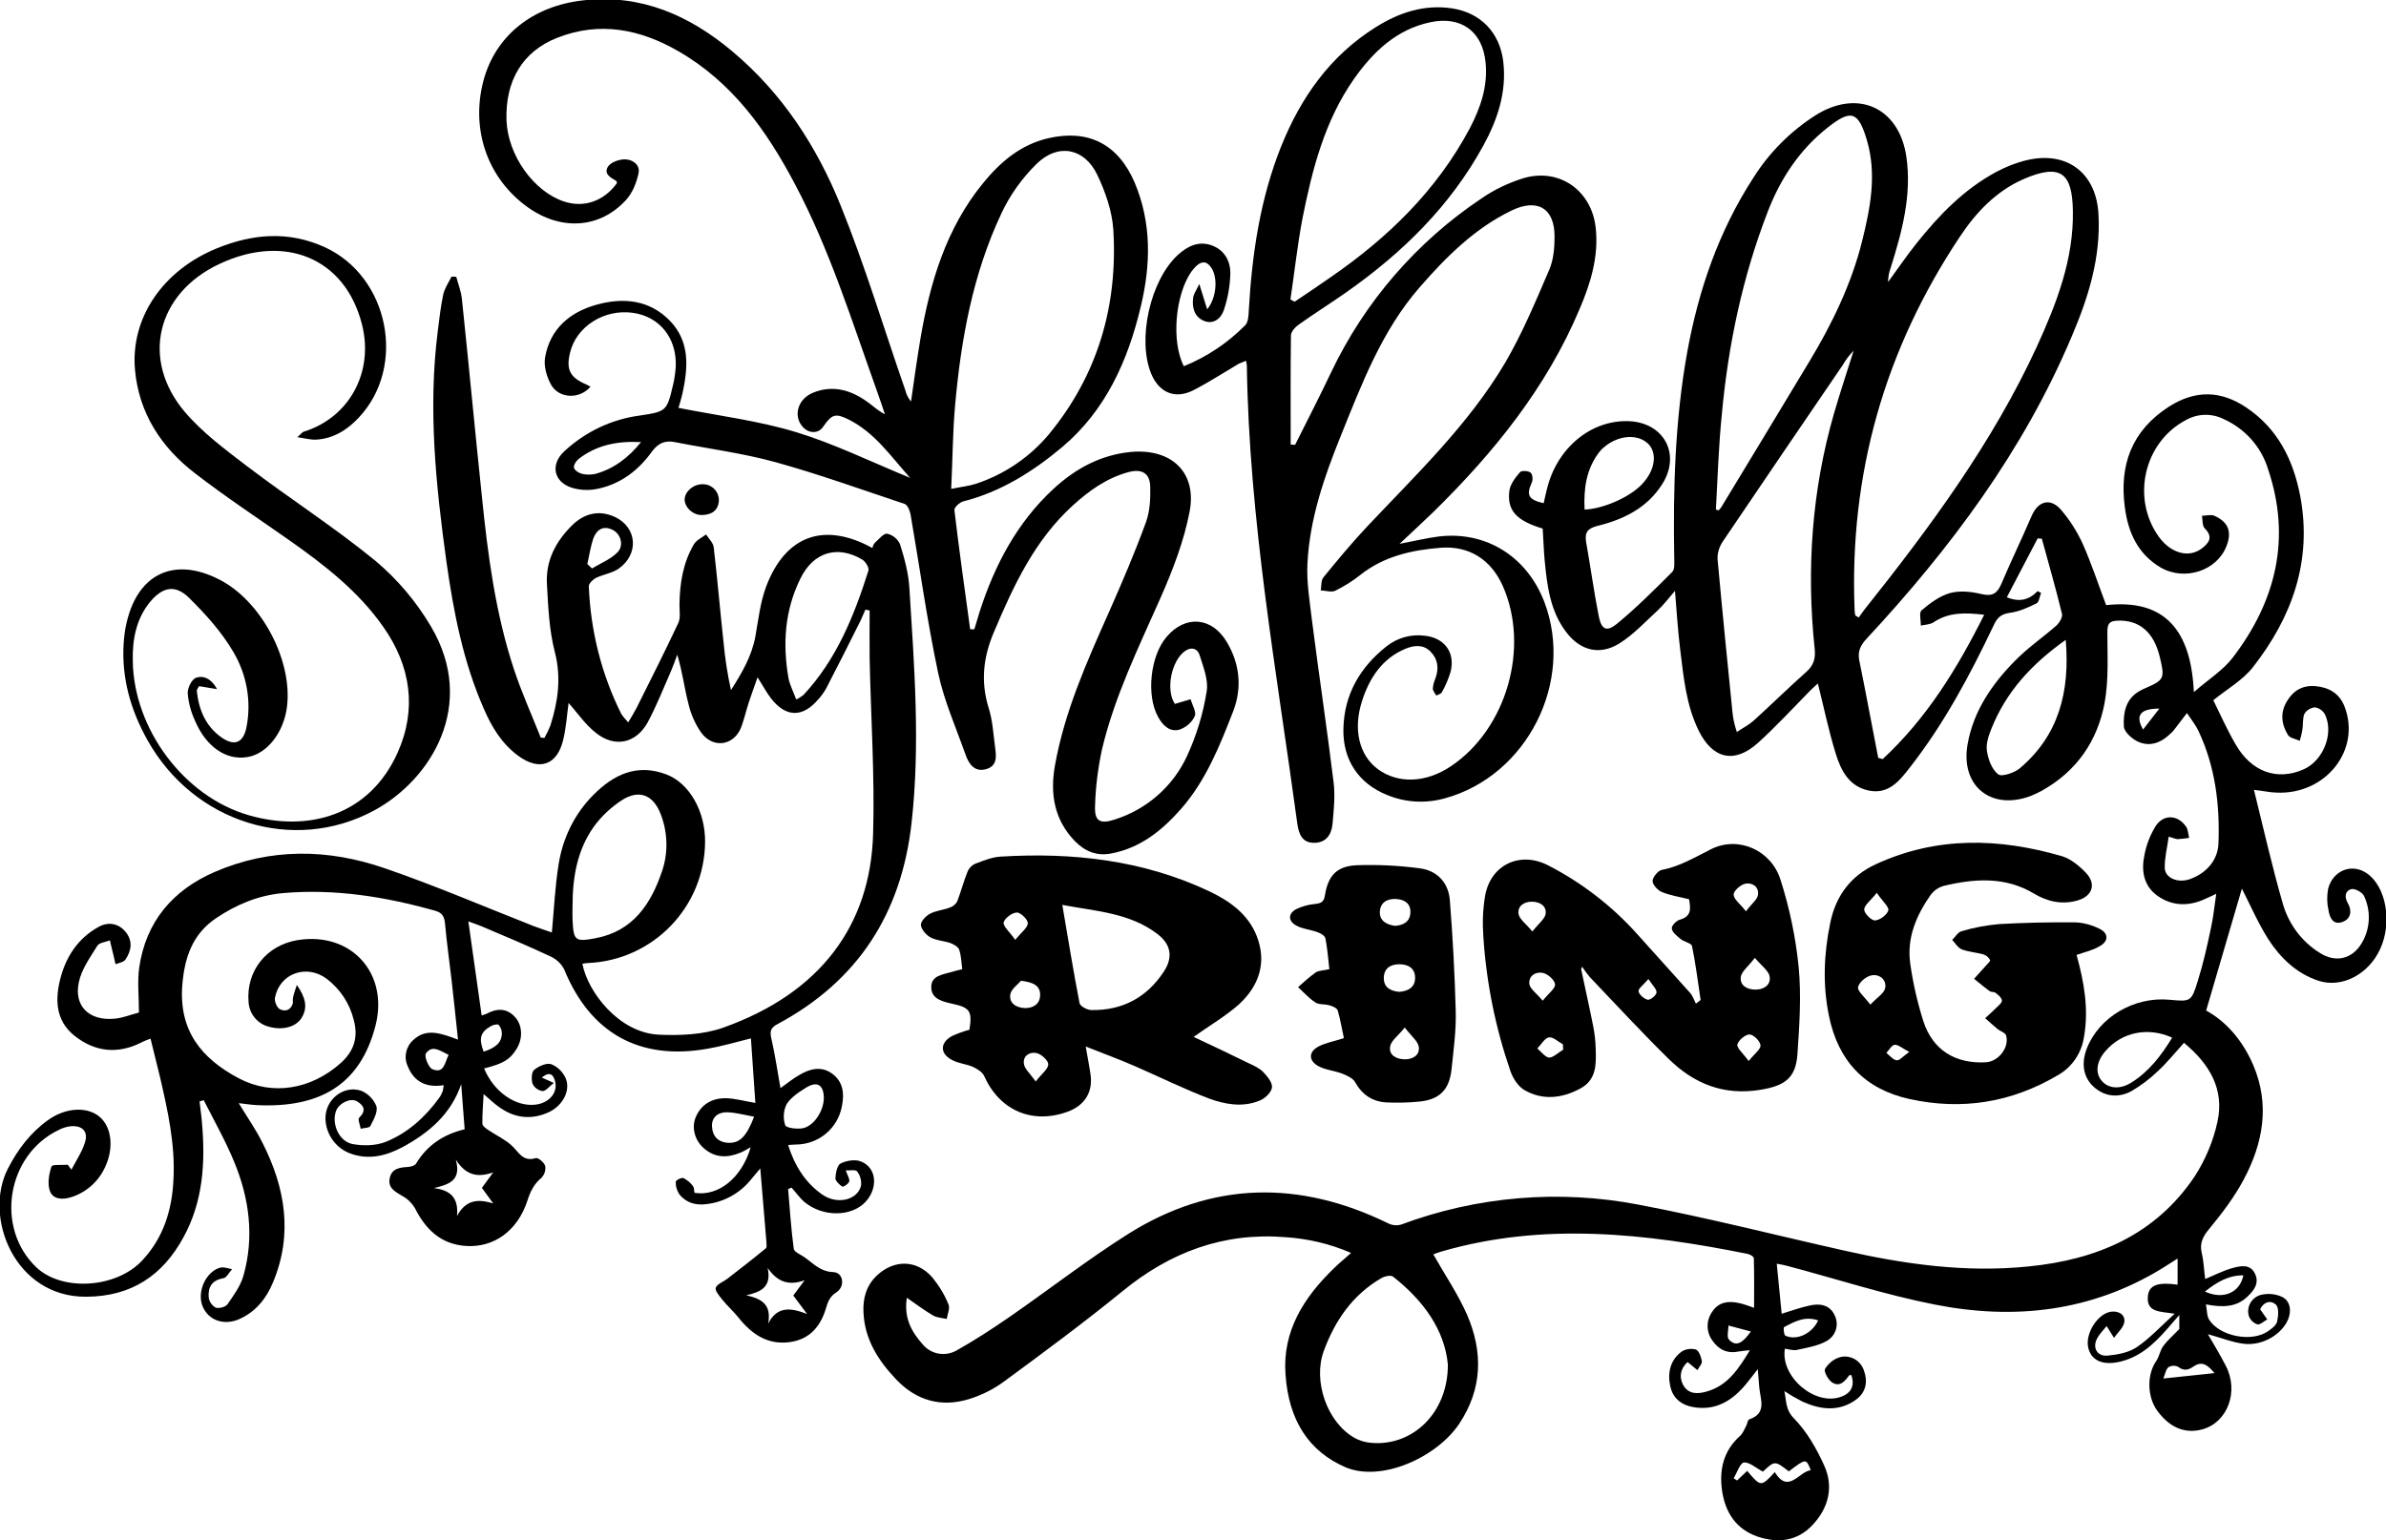 <svg xml:space="preserve" style="enable-background:new 0 0 968.5 625.4;" viewBox="0 0 968.5 625.4" y="0px" x="0px" xmlns:xlink="http://www.w3.org/1999/xlink" xmlns="http://www.w3.org/2000/svg" id="Layer_1" version="1.1">
<title>SleighBellsRing</title>
<path d="M764.2,308.2c17.7-16.4,30.1-36.4,41.2-58.6c-7.7-0.9-14.4-1.1-20.6,3.1c-1.4,0.9-3.4,0.9-5.1,1.3c0-2.1-0.8-5.4,0.3-6.2
	c3.4-2.9,7.3-5.8,11.5-7c4-1.1,8.7-0.6,12.8,0.4c4.3,1,6.3-0.1,8-4c4-9.4,8.4-18.5,12.4-27.8c2.6-6,7.6-7.4,11.9-2.4
	c3.6,4.2,6.5,8.8,8.8,13.8c3.5,7.9,6.2,16.1,9.5,24.9c24.1-2.7,34.5,10.6,35.6,35.3c6-5.2,11.9-8.9,15.8-14
	c17.6-23,23.8-48.5,14.3-76.6c-2.8-9.1-9.4-16.4-18.1-20.3c-4.9-2.4-10.6-2.2-15.3,0.5c-17,9-22.2,31.8-10.8,47.5
	c4.8,6.5,12,8.6,17.3,4.6c2.9-2.2,4.8-4.6,1.2-8.2c-1-1-0.8-3.4-1.1-5.1c1.7,0,3.6-0.6,5,0c5.7,2.5,7.2,6.5,5,12.2
	c-3.8,10.1-17,14.5-26.8,8.8c-9.3-5.5-13.2-14.3-14.5-24.4c-2.3-17.1,2.7-31.1,17.9-40.9c10.7-6.8,21-6.6,31.3,0.3
	c12.9,8.6,19.2,21.4,22,36.1c4.9,26.2-3.3,49.1-19.3,69.5c-4.2,5.3-10.6,8.9-16,13.3c2.8,5.7,5.6,12,9.1,18
	c6.4,11.1,16.8,14.8,27.5,10.1c8-3.5,12.5-14.6,8.7-22.4c-0.9-1.5-2.4-2.6-4.1-2.8c-1.7,0.2-3.3,1.1-4.2,2.6
	c-0.8,1.8-0.5,4.1-0.8,6.2c-0.2,1.6-0.7,3.2-1.1,4.8c-1.6-0.8-4-1.1-4.8-2.4c-2.7-4.4-3.2-9.1-0.4-13.7c2.6-4.4,6.5-6.6,11.7-6.1
	s9.5,2.8,11.6,8.1c7,17.7-7.6,36.2-27.8,35.1c-2.6-0.1-5.2-0.7-8.9-1.1c3.9,15.8,7.4,31.3,11.8,46.5c2.4,8.1,7.6,15.1,14.8,19.6
	c6.4,4.2,13.2,2.7,17.1-3.8c3.5-5.8,3.9-13,1-19.2c-0.7-1.5-3.8-3.2-5.2-2.8c-2.3,0.6-3,2.9-1.4,5.7c1.7,2.9,1.4,6.3-2.1,7.6
	c-4,1.5-5.3-1.9-5.8-5c-0.6-2.7-0.6-5.6-0.1-8.4c1.9-7.5,9.6-10.5,15.6-6.4c8,5.3,10.6,20.2,5.4,31.1c-4.7,10-15.4,15.7-24.9,12.6
	c-8.9-2.9-15.5-9.3-20.4-16.9c-4.3-6.8-7.5-14.3-10.7-20.5l-14.5,49.5c8.4,4.6,14.9,12.4,19.1,22.1c6.9,16.2,4,31.8-3.9,46.6
	c-3.8,7.1-8.8,13.7-14,20c-2.6,3.1-3.9,5.8-3,9.7c0.8,3.3,0.9,6.8,1.4,10.6c3.9-1.6,7.3-3.4,10.9-4.4c3.3-0.9,7.3-1.9,9.3,2.2
	c1.9,3.8-0.4,6.9-3,9.3c-4.5,4.4-10.1,4.5-16.9,3.2c0.5,2.4,0.3,4.6,1.3,6.2c4.3,6.8,17.3,9.3,23.9,4.7c1.5-1,3.3-2.4,3.7-3.9
	c0.5-2.2,0.8-5.7-0.5-6.9c-2.5-2.2-5.2-0.7-6.4,1.9l2.9,4.1c-1.4,0.8-3,2.3-4.1,2c-1.6-0.6-2.9-1.9-3.4-3.5c-1-3.6,1.1-7.3,4.7-8.4
	c3-0.8,6.3-0.5,9.1,0.9c3,1.7,3.6,5.3,2.2,8.9c-2.5,6.1-10.3,10.9-18,10c-4.8-0.6-9.4-2.5-14.6-3.9c2.5,4.3,5,8.4,7.2,12.7
	c5.5,10.4,0.9,23-9.3,25.9c-7.1,2-13.4-0.6-18.5-7.6c-4.1-5.7-4.2-14.7-0.3-20.2c1.2-1.8,1.5-4.3,2.8-6c1.6-2.2,3.8-4.1,6.5-6.9
	v-5.7c-2.3,2.6-3.7,4.3-5.2,6c-5.4,6.1-11.2,11.4-19.5,13.1c-6.7,1.4-11.2-0.8-12.3-6c-1.2-5.6,3.8-13.5,9.1-14.4
	c3.2-0.5,5.9,1.1,5.6,4c-0.2,2.3-2.7,4.4-4.2,6.6l-3-4.8c-1,1.3-2.9,3.1-4,5.3c-1.8,3.7,0.3,7.1,4.4,6.7s8.5-1.2,11.8-3.4
	c5.3-3.6,9.7-8.4,15.4-13.6c-5.8-1-11.8-0.3-10.8-7.6c0.6-4.1,4.3-5.3,12-4.2V511c-2.7,1.7-4.7,3-6.8,4.3
	c-28.6,17.3-59.6,20.7-91.6,14.4c-20.4-4-40.2-10.5-60.3-15.8c-1.1-0.3-2.2-0.5-4-0.8l2,20.3c3.9-1.2,7.5-2.5,11.2-3.3
	c4.2-1,8.3-0.4,10.3,3.9c1.9,3.8,0.5,8.4-3.3,10.5c-3.6,2-8,2.7-12.1,3.6c-1.5,0.3-3.2-0.3-4.8-0.5c-1.9,11.4,12.3,23.4,22.8,19.5
	c4.2-1.5,5.6-4.5,4.2-8.8c-0.3,0-0.8,0-0.9,0.1c-1.7,2.4-3.8,4.9-6.9,2.9c-1.6-1-3.5-4.5-2.9-5.5c1.4-2.3,3.6-4.1,6.2-4.8
	c4.1-1,8.3,1.4,9.6,5.5c1.6,4.3,0.9,8.7-3.1,11.7c-7,5.1-14.4,4.2-21.8,0.9c-2.5-1.3-5-2.7-7.4-4.3c0.9,4.3,0.4,7.5,3.9,11.1
	c5.2,5.3,9.2,12.3,12.3,19.2c3.9,8.7,1.7,17.2-4.8,24.1c-6.1,6.5-13.9,7.5-22.2,4.7c-8.8-3-13.2-9.8-14.5-18.7
	c-1.2-8.6,0.6-16.2,7.3-22.2c1.1-1,1.8-2.7,2.5-4.1c0.5-0.9,0.6-2.4,1.2-2.6c7.4-2.5,4.5-8.2,4.1-13.1c-0.2-2-0.3-3.9-0.6-7.3
	c-2.1,2.7-3.4,4.4-4.8,6.1c-5.4,6.5-11.9,10.7-20.8,9.4c-5-0.7-8.8-3.4-9.9-8.5c-1.2-5.4-0.1-10.5,4.4-14c1.7-1.2,3.9-1.5,5.9-1
	c1.3,0.4,2.2,3,2.5,4.7c0.2,1.1-1.2,2.5-1.8,3.7l-4-3.3c-2.8,2.6-3.6,5.9-1.8,9.3c2.2,4,6.2,3.7,9.8,2.6c8.3-2.4,12.7-9.1,17.3-16.7
	c-2,0.2-3.2,0.3-4.4,0.5c-4.6,1-8.2-0.6-10.8-4.4c-2.6-3.5-2.6-8.2-0.1-11.7c2.5-3.9,6.4-4.5,10.6-3.6c2.1,0.4,4.1,1.2,6.4,2
	c0-6.7,0.1-13.4-0.1-20.1c0-0.7-1.5-1.6-2.5-1.8c-41.3-8.3-82.7-13-124.2-1c-1.4,0.4-2.7,0.9-3.4,1.2c4.7,8.3,10,16.1,13.7,24.5
	c6.5,15.1,6.3,30-3.2,44.3c-9.2,13.7-31.7,23.8-46.2,17.6c-14.7-6.4-23-18.8-24.3-37.7c-1.3-17.6,7.5-31.3,19.7-43.1
	c2-2,4.2-3.7,6.9-6.2c-8.5-3.7-17.5-5.8-26.7-6.4c-25.1-2-46.7,6.1-66,21.9c-15.6,12.7-31.8,24.7-48,36.6c-4.3,3.2-9.1,5.6-14.2,7.2
	c-11.3,3.5-21.4,0.8-29.7-7.9c-7.3-7.7-12.8-16.2-13.3-27.2c-0.3-5.7,1.1-10.9,5.4-15c7-6.6,16.2-6.5,22.5,0.7c2.7,3.3,5,7,6.6,11
	c0.7,1.6-0.4,3.9-0.7,5.9c-1.8-0.4-3.8-0.5-5.4-1.3c-3.4-2-6.5-4.3-10.8-7.3c-1.3,8.5,2.1,14,6.5,19c3.4,4,9.1,5,13.7,2.4
	c7.5-4.2,14.8-9,21.9-13.9c16-11.1,31.4-23.1,47.9-33.5c34-21.3,69.3-21.8,105.2-4.3c1.7,0.9,3.6,1.1,5.4,0.6
	c30.8-11.5,64.2-14.3,96.4-8.1c28,5.3,55.6,12.4,83.3,18.6c24.7,5.6,49.5,9.1,74.9,6.5c27.6-2.7,51.5-12.7,67.5-36.5
	c4.4-6.8,7.6-14.4,9.3-22.3c2.9-13.2-3.3-23.5-13.6-32c-3.7,4.1-6.9,8.1-10.6,11.5c-3.2,3.1-6.8,5.8-10.7,8.1
	c-5.2,2.8-10.7,2.4-15.3-1.7c-4.3-3.9-5.2-9.6-2.8-15.7c5-12.7,19.2-21,33.4-19.7c8.7,0.8,9,0.9,11.6-7.6c2.2-7,3.8-14.1,5.3-21.3
	c1-4.3,1.4-8.8,2.2-14.1c-2.2,1-3.6,1.7-5,2.3c-6.6,2.9-13.2,2.6-19-1.6c-5.6-4.1-6.5-10.3-5.1-16.7c0.8-4.1,2.3-7.9,4.5-11.5
	c3.3-5,9.1-4.6,12.4,0.3c0.8,1.2,0.8,3,1.2,4.5c-1.5,0.2-3,0.4-4.6,0.5c-0.8,0-1.6-0.4-3.7-1c-0.6,4.5-1.7,8.6-1.6,12.7
	s5.4,6.3,10.3,4.5c6.7-2.4,11.3-7.8,11.5-14.5c0.6-15.7-1.3-31.3-8.2-45.8c-1.1-2.3-2.8-4.4-4.6-7.1c-2.1,2.7-3.6,4.8-5.2,6.8
	c-0.3,0.4-0.6,0.8-1,1.1c-3.8,3.9-8.4,6-13.5,3.8c-2.5-1.1-5.8-4-5.9-6.3c-0.3-5.4,0.7-11.1,6.3-14.3c0.7-0.4,1.5-0.8,2.2-1.1
	c7.9-3.4,8.2-4,6.1-12.7c-2.4-10.2-8.4-15.2-17.2-14.8c-3.2,0.1-4.1,1.2-4.1,4.5c0,9.6,0.6,19.4-1.1,28.8
	c-2.9,15.6-11.4,27.9-25.6,35.8c-1.5,0.8-3,1.5-4.5,2.1c-16.1,6-28.6-4.2-25.5-21.2c2.4-13.4,9.9-24.3,19.3-33.8
	c5.1-5.2,11.2-9.4,16.7-14.2c1.2-1.1,2.6-3.4,2.3-4.7c-2.5-10.3-5.4-20.4-8.2-30.6l-1.7-0.1l-12.5,23.9c5.1,2.1,9,1.1,12.5-2.5
	l1.4,0.7c-0.6,1.5-0.8,3.8-1.9,4.3c-3.4,1.7-7,3.3-10.7,3.8s-5.2,2-6.6,5c-9.6,20.2-20.1,39.9-33.9,57.6c-4.2,5.4-8.6,11.2-16.7,9.6
	s-11.5-8.2-13.6-15.2c-2.8-9-4.7-18.3-7.2-28.3c-1.4,1.3-2.7,2.4-3.8,3.6c-6.8,6.9-13.3,14-20.5,20.5c-9.5,8.6-18.4,6.6-24.1-5
	c-5.1-10.4-6.1-21.7-7.5-33c-0.9-7.4-1.4-14.9-2.1-23.7c-2.8,3.2-4.7,5.8-7.1,8c-5,4.6-9.7,9.7-15.4,13.3c-8,5-15.9,3-21.6-4.5
	c-6.6-8.6-7.8-18.9-8.8-29.2c-0.4-4.3-0.5-8.6-0.8-12.9c-10.7-3.2-14.6-7.4-13.5-15.5c0.4-2.6,2.4-5.2,4.3-7.4
	c0.6-0.7,3.4-0.6,4.3,0.2s1,3.1,0.4,4.2c-2.2,4.9-1.3,6.8,4.9,8.2c0.4-1.8,0.8-3.7,1.3-5.6c4-16.8,17.9-28.3,33.3-27.7
	c14.3,0.6,21.2,13.5,13.5,25.6c-6.1,9.6-15.6,14.3-26.2,16.9c-3.9,1-5.3,2.5-4.7,6.4c1.8,10.1,3.2,20.4,5.2,30.5
	c1.1,5.3,3.2,6.2,7.3,2.9c7.9-6.5,15.2-13.8,22.5-21.1c1.1-1.1,0.8-3.8,0.8-5.7c-0.5-28,0.3-56,5.3-83.7c4.6-25.2,12.8-49,26.8-70.6
	c6.4-10.2,15-18.8,25.1-25.3c17.1-10.9,34-3.4,37,16.6c2.3,15.6-1.7,30.4-6.3,45.1c-0.7,1.9-1.1,3.9-1.1,5.9
	c3.9-5.3,7.6-10.8,11.7-15.9c9.1-11.4,19.2-21.8,32.2-28.8c3.9-2.1,8.2-3.8,12.5-4.8c16.3-3.8,28.1,5.3,29,21.9
	c1,17.6-4.1,33.9-10.9,49.8c-19.6,46.4-49.2,86-83.2,122.6c-2.5,2.7-3.7,5.1-3,8.8c2.7,13.2,5.1,26.4,7.7,39.6L764.2,308.2z
	 M753.1,249.9l1.4,0.8c0.8-1.1,1.5-2.2,2.3-3.2c26.6-33.4,51.9-67.6,69.9-106.6c8.1-17.7,15.1-35.7,14.7-55.5
	c-0.3-14.6-4.5-19.5-20.2-12.6c-10.9,4.8-19.1,13.4-25.6,23.2c-30.6,45.9-45,96.5-42.8,151.6C752.8,248.4,752.9,249.1,753.1,249.9
	L753.1,249.9z M696.5,206.9l1.1,0.3c0.4-0.4,0.8-0.8,1.1-1.3c12-19.8,24-39.6,35.9-59.4c9.2-15.3,17-31.4,21.3-48.8
	c3.3-13.3,5.9-26.8,2-40.4c-3.6-12.4-6.6-13-16.3-5.3c-11.2,8.9-18.9,20.6-24,33.8c-10.3,26.6-16.1,54.2-18.7,82.5
	C697.6,181.1,697.2,194,696.5,206.9L696.5,206.9z M705,297.2c2.7-1.8,4.9-2.9,6.7-4.5c7.3-6.6,14.3-13.5,21.6-20
	c2.9-2.6,3.7-5.4,3.3-9.2c-3.4-32.3-1.2-64.2,7.8-95.5c2.5-8.6,5.3-17,8-25.6c-1.7,1.7-3.2,3.7-4.4,5.8
	c-16.3,23.9-32.6,47.8-48.8,71.8c-1.4,2.2-2.2,4.7-2,7.3c1.9,20.9,4,41.7,6.1,62.6C703.6,292.4,704.2,294.8,705,297.2L705,297.2z
	 M587.7,554c-1.3-14-9.9-26-22.3-35.7c-0.9-0.7-3.5-0.1-4.8,0.7c-11.6,6.8-18.7,17.1-23.3,29.6c-4.4,12.1,1.3,28.8,12.5,35.2
	c2,1.1,4.3,1.8,6.6,2C573.4,587.4,587.8,573.6,587.7,554z M838.5,259.8c-14,9.9-24.2,21.2-30.1,35.9c-1.2,2.9-2.3,6.2-1.9,9.1
	c0.5,3.5,2,7.6,4.6,9.6c1.4,1.1,6.5-0.6,8.7-2.4C835.5,298.7,840.3,281.2,838.5,259.8z M643.2,206.9c7.3-0.3,17.3-4.6,22.5-9.5
	c5.7-5.4,7.3-12.6,3.7-16.8c-4-4.5-12.1-4.2-18.1,0.8c-0.8,0.6-1.5,1.3-2.1,2.1C643.8,190.5,642.8,198.5,643.2,206.9z M881.7,421.3
	c-9.9-4.5-20.6-2.2-27.2,5.6c-3.5,4.1-4.1,8.6-1.5,11.8c2.7,3.3,7.5,3.8,12.2,0.8C872.2,435.1,877.2,428.7,881.7,421.3z
	 M720.4,597.7c5.5,9,9.7-0.1,14.6-0.8c-1.9-4.8-1.9-4.8-8.9,0.5c-5.7-4.4-5.7-4.4-10.5,0.1c-2.8-1.4-5.4-3.9-7.7-3.7
	c-1.6,0.2-2.8,4.1-4.2,6.4l1.4,0.9l4.1-3.9C714.7,603.7,714.8,603.8,720.4,597.7z M895,524.4c7.4,3.4,14.2,0.5,15.6-6.6
	C904.4,517.8,899.8,520.6,895,524.4z M738,536.1c-5.5-1.9-9.7,0.6-13.8,2.7c-0.4,0.2-0.1,3.2,0.5,3.5
	C729.2,544.4,735.5,541.6,738,536.1L738,536.1z M898.9,557.5c-2.6-3-4.8-5.2-8.5-2.7c-2.2,1.5-3.9,1.9-6.2,0.2
	c-1.3-0.7-2.8-0.6-4,0.1c-1.1,0.9-1.3,2.8-2.1,4.6L898.9,557.5z M710.7,540.6l-9.1-2.4c0,2-0.8,4.6,0.2,5.7
	C704.9,547.2,707.6,544.9,710.7,540.6z M876.5,287.7c-7.8,0-9.9,2.8-6.6,8.5L876.5,287.7z"></path>
<path d="M120.5,399.9c3.6,5.2,4.5,9.2,1.9,13.4c-2.3,3.7-7.7,5.1-13.1,3.6c-4.7-1.1-8.1-5.2-8.4-10c-1.1-12.6,7.2-23.1,19.9-25.2
	c21.8-3.5,37.1,13.5,31.6,34.8c-6.2,24-22.6,33.4-48.1,32.2c-2.3-0.1-4.6-0.5-7.4-0.8c3.4,5.6,6.9,10.6,9.6,16
	c9.3,18.3,12.5,37.2,4.3,56.8c-2.7,6.5-6.9,11.8-13.5,14.8c-6.3,2.9-12.8,0.6-15.1-5.2s1.3-13.9,7.1-15.6c1.5-0.4,3.3,0.3,4.9,0.6
	c-1.2,1.3-2.2,3.5-3.6,3.7c-4.6,0.8-6.2,3.6-5.9,7.7c0.2,1.8,1.3,3.3,2.8,4.2c1.3,0.5,4-0.2,4.8-1.3c2.5-3.6,5.3-7.4,6.5-11.6
	c4.5-15.8,2.4-31.5-3.8-46.4c-3.5-8.5-8.1-16.6-12.3-24.9l-1.7,0.5c0.3,3,0.8,5.9,1,8.9c1.4,16,0.4,31.8-7.5,46.2
	c-8.4,15.5-21.1,24.1-39.5,24.2c-29,0.2-41.9-32.3-31.8-52c4-7.8,9.2-14.7,16.4-19.8s15.9-5.5,20.9-1.2s5.8,13.1,1.9,20.9
	c-2.7,5.6-7.7,9.9-13.6,11.7c-3.5,1.1-7.4,0.9-8.6-2.7c-1-2.9-0.3-6.8,0.7-9.8c0.3-0.9,4.3-0.5,6.6-0.7l1.5,2
	c1.9-3.7,4.3-7.2,5.5-11.1c1.4-4.5-1.2-7-6-6.5c-1.6,0.2-3.2,0.7-4.7,1.5c-21.1,10.1-25.9,39.8-9,55.8c10.4,9.8,32.2,8.5,42.8-2.7
	c8.7-9.2,12.2-20.5,12.8-32.8c0.8-14.3-2.3-28.2-5.5-42c-1.2-5-2.5-10-3.8-15.4c-1.5,0.6-2.7,1-3.8,1.6c-9.7,4.9-19,3.7-27.1-2.8
	c-8-6.4-7.9-15.4-5.4-24.3c2.4-8.4,7.2-15.4,15.1-19.8c4.2-2.4,8.4-1.4,11.2,2.1c2.9,3.7,2.2,7.6-0.2,11.1c-0.7,1.1-2.6,1.3-4,1.9
	c-0.3-1.3-0.6-2.6-0.9-3.9c-0.5-1.9-0.9-3.8-1.4-5.8c-1.7,0.7-4.3,0.9-5.1,2.2c-2.9,4.7-6.4,9.5-7.5,14.8
	c-2.1,9.8,4.3,15.8,14.6,14.8c3.2-0.3,6.4-1.6,9.8-2.5c0-6.4-0.7-12.4,0.1-18.2c2.7-18.7,13.6-31.5,30.7-38.9
	c22.7-9.8,46-9.4,68.9-1.5c20.4,7,40.4,15.6,60.5,23.5c2.6,1,5.2,1.8,7.4,2.6c0.9-9.6,1.3-18.9,2.8-28c1.7-10.5,6.5-20.2,13.9-27.7
	c8.3-8.4,17.8-13,29.7-8.5c9.4,3.5,15.9,15,15.8,27.4c-0.2,26.4-21,48-47.4,49.2c-0.8,0-1.6,0.2-2.4,0.3c2.1,11.3,14.7,28,31,28.8
	c8.6,0.4,18,0,26-2.8c39.8-14.1,59.9-41.8,61-78.6c0.7-23.6-0.9-47.3-1.4-70.9c-0.1-6.6,0-13.3,0-19.9l-1.7-0.4
	c-0.7,1.5-1.3,3-2,4.5c-4.6,9.2-9.2,18.4-14,27.6c-0.9,1.6-2,3.1-3.2,4.4c-6.3,7.4-13.1,7.3-19.1-0.4c-1.8-2.3-3.2-5-5.5-8.6
	c-1.3,3.8-2.5,6.9-3.5,10c-1,3.1-1.8,6.4-2.9,9.6c-2.6,7.9-11.2,9.7-16.3,3.1c-2.5-3.5-4.3-7.5-5.3-11.7c-1.7-6.5-2.5-13.3-4.6-20.2
	c-0.8,2.2-1.6,4.5-2.5,6.6c-3.1,7-5.9,14.2-9.5,20.9c-4.8,8.6-13.4,10.4-21.1,4.2c-4.2-3.3-7.3-7.9-11-12.1c-0.7,5-1,10.1-2.2,15
	c-2.4,10.2-9.6,12.8-18.2,6.5c-6.7-4.9-10.8-11.7-14-19.1c-8.4-19.1-12.3-39.3-15.2-59.8c-4.3-31.1-7.5-62.2-3.5-93.6
	c0.6-5,1.2-9.9,2.2-14.8c0.6-2.6,2.2-4.9,3.4-7.3l1.9,0.1c0.8,3,2,6,2.3,9.1c2.8,26.7,5.3,53.4,8.1,80.1c2.4,23.7,5.5,47.4,13,70.1
	c3.1,9.4,7.2,18.5,10.9,27.8l1.5,0.1c0.9-1.6,1.7-3.3,2.4-5c3.1-9.8,4.5-19.4,1.8-29.9c-2.3-8.9-2.7-18.4-3.2-27.7
	s3.5-16.9,9.8-23.3c5.3-5.5,11.6-6.7,17.8-3.8c9,4.2,9.9,15.1,1.5,21c-2.6,1.8-6.2,2.3-9.1,3.7c-1.3,0.6-3,2.3-3,3.4
	c0.7,18,5.1,35.7,13.2,51.9c0.8,1.2,1.8,2.3,2.8,3.4c1.3-2.2,2.4-4,3.4-5.9c5.7-11.4,11.5-22.9,16.9-34.4c1-2.1,0.5-4.9,0.5-7.4
	c0.1-8.6,1.4-17,5.8-24.5c1-1.8,3.3-2.8,5-4.1c1.1,1.7,2.9,3.4,3.1,5.2c1.5,12.9,2.6,25.8,4,38.7c0.6,6.5,1.6,12.9,3,19.3
	c4.4-6.9,8.4-13.7,9.9-21.7c1.2-6.8,2-14,4.4-20.4c7.9-20.8,23.6-26.3,43.1-15.6c0.2-0.8,0.5-1.5,1-2.1c1.6-1.4,3.5-3.9,5-3.7
	c2.3,0.5,4.2,2.1,5.2,4.2c1.8,5.7,3.4,11.6,3.8,17.5c2,31.9,4.5,63.8,0.9,95.8c-4.1,36.6-21.7,64.1-54.4,81.6
	c-2.8,1.5-3.2,2.9-2.5,5.9c1.5,6.4,2.4,13,3.7,20.1c2.8-2,5.1-3.9,7.6-5.3c4.2-2.5,8.8-3.8,13.2-0.7c4.7,3.3,5.2,8.3,4.1,13.5
	c-1.7,8.9-9.4,15.3-18.5,15.4c-1,0-1.9,0.1-3.3,0.2c2.6,8.3,6.9,15.2,13.7,20c6.1,4.4,14.5,2.4,15.9-3.5c0.2-2.1-0.3-4.1-1.6-5.8
	c-0.6-0.8-3-0.3-4.6-0.4c0.7,2.1,1.7,3.5,1.4,4.5c-0.3,1-2.4,2.3-2.8,2.1c-1.2-0.8-2.8-2.3-2.8-3.4c0.1-2.1,0.7-5.3,2.1-6
	c2.4-1.2,6-1.8,8.3-0.8c6.4,2.5,7,10.8,1.8,16.4c-5.7,6.1-17.3,6.2-24.7,0.1c-2-1.7-3.5-3.9-5.3-5.9l-1.4,0.6
	c0.7,8.1,1.2,16.3,2.3,24.3c0.2,1.2,2.6,2.2,4.1,3.2c3.7,2.5,6.5,6,11.9,6.2c4.1,0.1,5,5.8,1.3,8.2c-2.7,1.7-3.5,3.9-4.3,6.7
	c-2.2,7.2-6.6,12.4-14.5,13.5c-9.1,1.3-15.6-3.2-21-10c-2-2.5-4.5-4.7-6.5-7.2c-1.2-1.5-3-3.6-2.7-4.8c0.5-1.5,3-2.4,4.6-3.6
	c5.3-4.1,10.6-8.2,15.8-12.5c0.4-0.3,0.2-1.6,0.2-2.4c-0.8-9.6-1.6-19.2-2.5-30c-1.6,1.9-2.6,3.1-3.6,4.3
	c-4.5,5.7-11.1,9.4-18.3,10.2c-4.4,0.6-8.4-0.6-11.1-4.2c-0.9-1.5-1.4-3.2-1.3-4.9c0-0.6,2.4-1.8,3.1-1.5c1.5,0.8,2.9,1.9,3.9,3.3
	c0.5,0.7,0.4,1.8,0.6,2.7c9.6,1.6,19.2-6,22.8-18.5c-1.7,0.9-3,1.8-4.4,2.3c-5.2,2.1-10.1,2-14.5-1.8c-3.8-3.2-5.2-8.5-3.4-12.7
	c2.3-5.4,6.8-7.8,12.4-7.7c3.7,0.1,7.4,1.2,11.8,1.9l-1.8-26.2c-6,1.5-11.8,3.2-17.6,4.2c-27.6,4.9-47.6-6.3-58.2-32.2
	c-1.1-2.2-3-4-5.2-5.1c-9.3-4.4-18.9-8.4-28.3-12.4c-1.7-0.7-3.5-1.3-5.4-2l5.4,38.2c0.6-0.2,1.2-0.4,1.8-0.6
	c4.2-2.3,8.3-2.6,11.8,1.3c3,3.3,3.2,8.8,0.5,13s-5.1,5.8-13.1,7.8c3.9,9.5,12.8,15.7,20.9,14.7c5.6-0.7,9.1-4.9,7.9-9.5
	c-0.7-2.6-2-4.2-5.4-1.5l4.9,2.2c-1.9,1.4-3.2,3.3-4.6,3.3c-1.7-0.3-3.2-1.3-4-2.9c-0.6-1.7-0.5-4.8,0.6-5.7c1.8-1.5,5.1-3,7-2.3
	c2.7,1.1,4.8,3.3,5.9,5.9c1.9,5-1.4,10.9-6.8,13.5c-7.3,3.4-14.3,2.5-20.7-2.3c-1.8-1.3-3.5-2.9-5.9-5c-0.2,4.5-0.6,8.3-0.5,12
	c0,1,1.6,2.1,2.7,2.8c3,2,6.4,3.6,9.1,6c2.9,2.6,4.5,6.9,9.9,5.2c0.9-0.3,3.4,1.8,3.8,3.2c0.3,1.7-0.3,3.5-1.5,4.8
	c-3.1,2.5-4.6,5.7-5.8,9.5c-4,12-13.4,18.8-24.6,18.2c-10.4-0.6-16.6-6.7-21-15.4c-1.2-2-2.9-3.7-4.9-4.8c-3-1.8-6.2-3.3-5.3-7.4
	c0.8-3.9,4.1-4.3,7.4-4.5c1.2-0.1,2.8-0.5,3.3-1.4c4.5-7.4,11-11.8,19.7-13.9l-1.4-18.3c-4.2,12.3-13.2,19.8-23.9,25.6
	c-6.6,3.5-13.7,5.3-21.2,2.5c-5.9-2.2-9.9-7.9-10-14.2c-0.1-7.7,7.4-13.7,14.6-11.2c2.8,1.2,5,3.5,6.1,6.3c0.6,2.3-1.2,5.5-2.5,8
	c-0.4,0.8-2.5,0.7-3.9,1.1c-0.2-1.5-1.3-3.8-0.6-4.5c3-2.9,1.9-5-1-6.7c-2.6-1.4-7,0.7-8.3,3.7c-2.1,5.1,0.9,12.6,6.6,13.7
	c4.3,0.8,9.5,0.7,13.5-0.9c8.9-3.6,16-10,21.7-17.9c0.6-0.8,1-1.7,1.4-2.7c0.2-0.8,0.3-1.6,0.4-2.4c-6.9,1.1-12-1.2-14.6-7.7
	c-1.7-3.6-0.8-7.9,2.2-10.6c5.4-5.1,11.4-2.7,18.2-0.2c-0.9-8.4-1.7-16.3-2.6-24.1c-0.9-7.8-2-15.5-2.7-23.3
	c-0.3-2.7-1.2-4.1-3.9-4.9c-20.2-5.7-40.6-9-61.7-7.2c-10.1,0.9-19,4.6-27.3,10.2c-9.7,6.5-12.8,16.2-13.7,27
	c-1.5,18.5,7.6,29.9,22.9,38c13.8,7.3,29.5,4.4,41.3-6.1c5.4-4.8,7.3-10.4,5.4-17.5c-1.6-6.7-5.5-12.6-11-16.8
	c-8.2-6.1-19.1-2.2-21,7.7c-0.3,1.4,0.8,4,1.9,4.6c2.2,1.2,4.6,0.5,5.4-2.5C118.6,405.1,119.4,403.2,120.5,399.9z M232.4,367.9
	c0,1.8-0.1,3.7,0,5.5c0.4,8.6,1,9.1,9.5,7.5c15-2.9,22.2-13.7,26.7-26.8c2.7-7.6,2.5-16-0.4-23.5c-3-7.9-8.8-10.2-15.8-5.7
	c-4.4,2.9-8.3,6.5-11.4,10.8C234.2,345.3,232.4,356.4,232.4,367.9L232.4,367.9z M323.2,284c1.1-0.5,2.1-1.2,3-1.9
	c13.4-14.4,20.5-32.1,26.3-50.4c0.4-1.2-1.2-3.7-2.5-4.5c-10.1-6-19.8-3-25,7.5c-6.5,13-7.4,26.8-4.9,40.9
	C320.7,278.3,322,280.8,323.2,284L323.2,284z M176.1,482.4c6.9,0.8,10.1,4.1,9.4,11.3c3.7-6.8,8.7-6.9,14.7-5.1l-4.6-6.3l4.6-6.3
	c-6.2,2.2-11.1,1.3-15.2-5.2C187.4,479.4,182.2,480.9,176.1,482.4z M334.4,445.9c0-5.4-2.7-7.1-7.2-4.3c-2.9,1.8-6.1,3.9-7.9,6.7
	c-1.3,2.6-1.5,5.7-0.6,8.5c0.4,1.2,4.7,1.7,7.1,1.3C330.4,457.2,334.3,451.1,334.4,445.9L334.4,445.9z M302.9,525.9
	c6,1.4,10.4,3.5,8.9,11.5c3.6-7,8.9-6.6,15.8-3.9L322,526l4.6-6.2c-6.3,2.3-11,0.8-15-5C313.3,522.6,308.8,524.6,302.9,525.9
	L302.9,525.9z M306.1,453.4c-3.9-0.7-7.4-1.7-10.9-1.8s-6.3,1.8-6.2,5.6s2.2,6.5,6.5,6.8C300.2,464.2,302.9,461.7,306.1,453.4
	L306.1,453.4z M238.4,229l1.9,1.8c3.5-2.1,7.5-3.7,10.3-6.5s1.4-7.6-2-9.2c-3.9-1.9-6.5,0.1-7.8,3.6
	C239.7,222,239.2,225.5,238.4,229z M196.3,427c5-1.6,7.4-3.8,7.4-7.5c0-1.3-0.5-2.5-1.3-3.4c-0.5-0.4-2.2,0-3.1,0.5
	C194.9,419.1,194.3,421.6,196.3,427L196.3,427z M182.1,428.3c-3.5-1.7-6.7-4.2-9.2-0.6c-0.8,1.1,1,5.7,2.6,6.4
	C180.3,436.1,180.5,431.4,182.1,428.3z"></path>
<path d="M369.4,194c-8-9-14.3-18.2-24.6-23.5c-5.7-2.9-7.1-2.4-10.7,2.8c-1.9,2.8-5.7,2.8-8.2,0.1c-4-4.4-2.2-11.3,4-13.9
	c8.2-3.4,15.7-1.1,22.5,3.9c2.1,1.5,4,3.4,6.8,4.8c-1.1-3.3-2.2-6.6-3.4-9.9c-10.1-28.2-19-56.9-33.1-83.5
	c-11.5-21.8-25.5-41.5-47.5-54.1c-15.5-8.9-31.8-12.1-48.9-5.4c-14.2,5.5-21.3,17.6-20.7,33.7c0.6,14.1,11,28.7,23.3,32.8
	c8.1,2.7,16.2-0.1,21.5-7.4c-0.1-0.3,0-0.8-0.2-0.9c-2.3-1.4-5.4-2.9-3.3-6c1.2-1.7,4.4-2.8,6.7-2.8c3.2,0,6.3,2.2,5.6,5.6
	c-0.8,3.9-2.5,8.1-5.1,10.9c-10.6,11.6-26.3,12.6-39.8,3c-16.3-11.6-23.3-31.4-18.1-51.3c4.8-18.3,20-30.6,40.9-32.8
	c23.3-2.5,42.8,6.2,60.1,20.7c20.3,17,34.4,38.7,44.1,62.8c9.9,24.5,17.5,49.9,26.2,74.9c0.4,1.7,1.2,3.2,2.3,4.5
	c1.2-8.5,2.4-17,3.8-25.4c3.9-22.9,10.4-44.8,25.4-63.2c7.1-8.7,15.3-15.7,26.6-18.3c16.2-3.7,28.3,2.4,35,18.1
	c6.9,16.4,6.5,33.3,2.5,50.1c-5.2,21.9-14.1,42.1-31.8,57.1c-11.9,10-25,18.3-40.4,22.2c-1.4,0.4-3.6,2.4-3.5,3.5
	c1.9,16.1,4.2,32.3,6.4,48.4h1.7c0.7-2.3,1.4-4.6,2.1-7c6.1-19,15.2-36.3,30-50c8.9-8.2,19.1-13.8,31.4-15
	c16.3-1.5,26.9,8.1,23.9,24.1c-2.3,12.1-6.9,24-11.9,35.3c-8.9,20.1-18.6,39.9-23.7,61.4c-1.6,7.5-2.6,15.2-2.8,22.9
	c-0.3,6.1,1.9,7.5,7.8,5.6c13.1-4.1,23.9-13.5,29.6-26c3.8-8.3,6.5-17.1,7.9-26.1c0.8-4.6-1.4-10-2.9-14.8c-0.7-2.3-3-3.5-5.7-1.7
	c-5.8,3.9-8.1,16-4.3,21.6l6.4-1.9c0.6,2.3,2.4,5.1,1.7,6.8c-1.2,2.6-3.4,4.5-6.1,5.5c-4,1.2-6.9-1.6-8.8-5.1
	c-4.9-8.7-3.2-24.9,3.5-32.6c7.6-8.9,18.4-8,24.4,2.2c5.3,8.9,6.2,18.6,2.6,28c-5.4,13.9-11,28-21,39.5c-7.7,8.8-16.5,16-28.4,18.3
	c-5.9,1.2-10.8-0.8-14.9-5c-8.4-8.7-10.1-19.2-8.1-30.6c3.9-22,13-42.3,22-62.5c5.3-12,10.5-24.1,15-36.5c1.6-4.4,1.8-9.5,1.7-14.2
	c-0.1-5.6-3.4-7.5-8.9-6c-8.8,2.4-15.9,7.5-22.5,13.5c-15.5,14.1-24,32.4-32,51.3c-4.4,10.3-5.5,20.2-2.2,30.9
	c1.6,5,1.9,10.5,2.6,15.8c0.5,3.7,1.1,7.8-3.7,9.1c-4.8,1.3-7-2.3-8.3-6c-3.9-11-8.7-21.8-11.1-33.1c-4.5-21.3-7.5-43-11.2-64.4
	c-0.3-1.5-1.2-3.8-2.4-4.2c-17.4-5.8-34.6-12-52.2-16.9c-13.4-3.7-27.4-5.5-41.1-8.2c-4.1-0.8-6.8,0.5-9.3,3.9
	c-5.4,7.5-12.5,13-21.7,15c-3.1,0.7-6.3,0.7-9.4,0c-8.4-1.8-10.7-9.4-4.4-15.2c8.5-7.9,19.2-13,30.7-14.5
	c10.7-1.6,10.9-1.8,13.4-12.4c0.6-2.4,0.9-4.9,1.1-7.4c0.5-11.6-6.5-20.4-17.5-21.9c-11.6-1.6-22.9,5.6-25.4,16.2
	c-1.7,6.9,0,10.1,6.6,12.9c0.6,0.3,1.1,0.6,1.7,0.9c-4.4,5.2-12.8,4.9-16-0.8c-1.8-3.2-3.1-7.7-2.4-11.3
	c2.1-11.5,10.1-18.2,20.9-21.2s21.4-2,29.7,6.5c8.3,8.6,7.4,19.1,5.1,29.7c-0.5,2.2-1.2,4.4-1.6,5.7c16.2,3.2,32.5,5.2,47.9,9.9
	S353.3,187.4,369.4,194z M386.1,198.5c4.4-0.9,7.4-1.2,10.1-2.1c11.5-3.8,21.7-10.7,29.5-20c19.9-24.1,28.1-52.3,26.2-83.2
	c-0.5-7.5-3.2-15.3-6.5-22.2c-5.2-10.9-15.9-13-24.6-4.5c-5.9,5.8-10.8,12.6-14.3,20.1c-11.6,24.6-16.4,51-18.8,77.8
	C386.7,175.3,386.7,186.3,386.1,198.5L386.1,198.5z M260.2,179.5c-9.4-0.5-18,1.1-25.4,6.9c-1,0.8-2.1,2.6-1.8,3.6s2,2.1,3.3,2.4
	c1.8,0.4,3.6,0.4,5.4,0C249.3,190.3,255.2,185.7,260.2,179.5L260.2,179.5z"></path>
<path d="M525.7,180.6c4.9-9.8,9.9-19.5,14.6-29.4c13.6-28.6,34.7-53,61-70.6c5.2-3.6,10.9-6.3,16.9-8.2c14.6-4.4,27.8,4.8,29.5,20
	c1.3,11.6-2,22.5-6.5,33c-13.4,31.9-34.7,58.2-59.1,82.2c-4.2,4.1-8.6,8.1-14,13.2c6.4-1.2,11.2-2.4,16.1-3
	c19.2-2.2,35.7,8.3,42.7,26.7c12.2,32.3-7,70.4-40.3,79.6c-7.8,2.2-16,1.8-23.5-1.3c-11.6-4.6-18.1-14.3-17.8-26.9
	c0.3-13.9,6.7-24.9,17.4-33.4c4.4-3.5,9.9-5.1,15.5-4.4c8.1,0.8,12.6,6.8,10.6,14.7c-0.9,2.9-2,5.6-3.5,8.2c-0.3,0.7-1.5,1-2.3,1.4
	c-0.5-0.9-1.4-1.9-1.4-2.8c0.1-1.5,0.5-2.9,1.1-4.3c1.4-4,1-7.6-2-10.7s-6.8-2.6-10.2-1.2c-9.4,3.9-14.6,11.8-17.6,21.1
	c-3.8,11.6-1.2,22.2,6.4,27.8c8.2,6,19.4,5.6,29.5-1.1c22.8-15.2,32.3-48.5,21.1-73.5c-4.7-10.4-13.5-16.2-25.1-15.3
	s-23,3.4-32.6,11c-3.1,2.5-6.5,4.6-10.1,6.4c-1.6,0.8-4,0-6-0.1c0.3-1.8,0.1-4.1,1.1-5.3c5.8-7.1,11.6-14.1,17.9-20.8
	c19.9-21.1,41-41.2,55.9-66.4c7-12,12.4-25,17.9-37.8c1.7-4,2.1-8.8,2.1-13.2c0.1-11.7-7-15.8-17.5-10.7
	c-15,7.3-26.5,18.8-37.3,31.2c-15.4,17.7-23.5,39.3-32.1,60.6c-6.7,16.6-12.5,33.5-13.4,51.5c-0.4,7.5,0.9,15.2,1.8,22.8
	c2.8,22,6.1,43.9,8.8,65.9c0.7,5.5,0.1,11.3-0.4,16.9c-0.4,4.4-2.6,7.8-7.5,7.8c-4.9,0-6.2-3.6-6.8-7.7
	c-8.4-61.9-19.6-123.4-20.5-186.1c-0.1-0.7-0.2-1.3-0.3-1.9c-1,0.3-2,0.8-3,1.2c-6.1,3.6-12.1,7.5-18.5,10.8
	c-7.4,3.7-13.8,0.9-17-6.7c-5.8-14-0.4-38,10.8-48.3c3.9-3.5,8.3-5.8,13.7-3.9c5.2,1.9,7.6,6.3,7.6,11.3c-0.1,5.1-1,10.1-2.6,14.9
	c-1.1,3.4-4.2,6.2-8.3,4.4c-3.8-1.7-4.7-5.5-4.2-9.3c0.2-1.6,1.3-3,2.5-5.6l3.2,10.3c3.9-4.8,4.4-13,1.6-17
	c-1.7-2.5-3.6-2.7-5.8-0.8c-0.9,0.8-1.6,1.7-2.3,2.6c-6.5,9.6-8.1,28.1-3,38.3c9.4-3.8,17.9-9.5,25-16.7c1.2-1.3,1.3-4,1.4-6.1
	c1.3-22.8,4.6-45.1,13.1-66.4c8-19.9,19.9-36.9,38.5-48.5c9.4-5.9,19.6-9.3,30.9-7.6c11.7,1.8,19.4,9.9,20.8,21.7
	c1.4,12.3-2.3,23.4-8.1,34c-13.5,24.7-33,43.7-55.8,59.7c-6.3,4.4-12.8,8.5-19,12.9c-1.5,1-3.2,2.9-3.3,4.4
	c-0.2,14.8-0.1,29.6-0.1,44.4L525.7,180.6z M523.8,121.6l1.7,0.9c4.9-3.3,9.9-6.6,14.7-10c23.2-16,43-35.2,56.4-60.4
	c4.4-8.4,7.4-17.2,6.4-26.8c-1.2-12.5-9.9-18.9-22.3-16.3c-13.8,2.9-23.2,11.9-31,22.9c-12.1,17.2-17.1,37.1-21.1,57.2
	C526.6,99.9,525.4,110.8,523.8,121.6L523.8,121.6z"></path>
<path d="M484.5,421c7.2,3.4,14.7,6.9,22.2,10.6c2.1,1,4.4,2,6,3.6c1.7,1.8,3.9,4.4,3.6,6.4s-2.9,4.5-5.1,5.3
	c-6.8,2.8-14,1.5-20.5-0.9c-10.2-3.9-20.1-8.8-30.2-13.2c-6.2-2.7-12.5-5-19.8-7.9c0.8,4.5,1.4,7.7,1.9,10.9
	c1.2,7.5-2.2,13-9.3,15.6c-14.4,5.2-27.6-0.6-33.8-14.5c-0.7-1.6-2.8-2.9-4.5-3.7c-2.7-1.2-5.9-1.4-8.5-2.8c-5.1-2.6-5-7.1,0-9.8
	c2.3-1,4.6-1.9,7-2.5c1.2-7.5,0.2-9-6.7-10.5c-3.9-0.9-8.7-1.8-8.8-6.7s4.8-5.2,8.4-6.3c1.2-0.4,2.5-0.7,4.2-1.1
	c-0.4-2.8-0.4-5.5-1.3-8c-0.4-1.1-2.2-2.1-3.5-2.6c-2.6-0.9-5.7-1-8.1-2.3c-1.8-1-3.7-3.2-3.9-5c-0.1-1.5,2-3.7,3.7-4.6
	c2.4-1.3,5.4-1.5,8-2.5c1.3-0.4,2.3-1.3,3-2.4c1.6-4.1,2.7-8.5,4.4-12.6c0.7-1.3,1.8-2.4,3.2-2.9c3.2-1.2,6.6-2.6,10-2.8
	c29.3-1.8,57.9,1.4,84.8,14.1c8.2,3.9,15.7,9.2,19.2,18.1c4.2,10.7,1,20.2-7.1,27.7C497.5,412.6,490.8,416.5,484.5,421z
	 M431.2,367.4c2.4,14.1,4.5,27,7,39.9c0.2,1.2,3.1,2.8,4.8,2.8c12.6,0.2,22.5-5.1,29.4-15.6c3.8-5.8,3-11-2.6-15.3
	C458.5,370.6,444.9,370,431.2,367.4z M414.4,398.2c-1.1,1.4-3.9,3.3-4.3,5.5c-0.6,3.7,2.5,5.5,6,5.6c3.3,0,6-1.6,6.1-5.2
	C422.3,400.2,419.5,398.8,414.4,398.2z M412.1,381.6c2.6-3.2,5.1-5,5.1-6.8c0-1.5-3-4.4-4.5-4.3c-1.9,0.1-4.9,2.3-5.3,4
	C407.1,376.1,409.8,378.3,412.1,381.6z M420.4,439.1c2.6-3.3,5.1-5.1,5.1-7c0-1.5-2.7-4-4.6-4.5c-2.8-0.7-5.7,1-5.3,4.2
	C415.8,433.9,418,435.7,420.4,439.1L420.4,439.1z"></path>
<path d="M641.8,393.5c1.6,7.7,3.4,15.5,4.9,23.2c0.6,2.9,0.9,5.9,1,8.9c0.2,6.4,0.5,12.9-6.5,16.5c-7.4,3.9-15.1,4.7-22.4,0.5
	c-2.6-1.5-4.7-4.8-5.7-7.7c-6.1-17.7-9.8-36-11-54.7c-0.4-5.5-0.2-11,0.7-16.4c2.2-12.7,14.2-18.4,25.7-12.4
	c13.6,7,25.9,16.5,36.1,27.9c7.1,8,14.3,15.8,21.4,23.8c1.1,1.2,1.6,2.9,2.4,4.4l1.9-1.5c-1.1-7.3-2-14.6-3.5-21.9
	c-0.3-1.2-3.3-1.7-4.7-2.9s-3.3-2.6-3.5-4.2c-0.2-1.1,1.9-3.3,3.3-3.6c4.9-1.4,4.3-4.7,3.7-8.3c-3.7-0.9-7.5-1.5-11-2.9
	c-1.7-0.7-3.8-3-3.8-4.5s2.2-4.2,3.7-4.5c7.4-1.4,13.6-5.2,20.2-8.5c11-5.4,24.2,0.5,28,12.4c3.7,11.6,6.2,23.5,7.4,35.6
	c1.1,11.7,0.3,23.6-0.5,35.3c-0.7,10-5.4,12.9-15.2,14.5c-14.9,2.4-27-2.6-37.2-12.7c-10.9-10.7-21.3-22-31.9-33.1
	c-1.1-1.3-2.1-2.7-3.1-4.2L641.8,393.5z M712.3,388.9c-2.7,3.6-5.4,5.5-5.7,7.8c-0.4,3.5,2.6,5.1,6,5.1s6.3-1.9,5.7-5.4
	C717.9,394.2,715.2,392.3,712.3,388.9L712.3,388.9z M622,378.2c2.5-3.2,5.1-5.1,5.4-7.2c0.4-3.2-2.4-4.9-5.6-4.9
	c-3.2,0-5.9,1.8-5.4,5C616.8,373.3,619.4,375,622,378.2L622,378.2z M626.2,406.3c2.4-3,5.2-5,5-6.7c-0.2-1.7-2.9-4.2-5-4.6
	c-2.9-0.6-5.9,1.3-5.4,4.7C621.2,401.6,623.7,403.3,626.2,406.3L626.2,406.3z M708.7,370c2.4-3.2,4.7-4.8,4.9-6.8
	c0.4-3.2-2.4-5-5.2-4.4c-1.9,0.4-4.7,2.9-4.7,4.4C703.7,365.1,706.3,366.9,708.7,370z M709.8,430.8c2.4-3,5-4.9,4.8-6.4
	c-0.2-1.8-2.9-4.4-4.5-4.4s-4.5,2.4-4.9,4.1C705,425.6,707.5,427.6,709.8,430.8L709.8,430.8z M634.5,426.2l-0.1-2.2
	c-1.9-1-4-3.1-5.7-2.8c-1.7,0.3-3.1,2.9-4.7,4.5c1.6,1.3,3.2,3.6,4.9,3.7C630.6,429.3,632.6,427.3,634.5,426.2L634.5,426.2z
	 M669.1,397.5c-2,2.4-4.2,3.9-4,5c0.2,1.3,2.3,3.1,3.7,3.4c1.1,0.2,3.5-1.8,3.6-2.9C672.5,401.6,670.8,400.1,669.1,397.5
	L669.1,397.5z"></path>
<path d="M842.9,387.7c3.1,11.2,5,22.1,3,33.4c-1,6.5-4.9,12.3-10.7,15.5c-18.8,11.1-38.9,14.3-60.2,9.6c-18.1-4-28.9-15.5-32.6-33.7
	c-2.6-12.6-2.1-25.1,0.5-37.7c2.2-11,8.3-19.2,18.5-23.9c24.7-11.4,50-10.7,75.5-3.3c3.7,1.1,7.3,4.1,10,7c4.1,4.5,2.3,9.3-3.6,11
	c-6.3,1.8-12.2,0.5-17.7-2.8c-11.7-7-24.2-6.1-36.7-3.1c-2.1,0.6-3.9,1.9-5.2,3.6c-5.9,8.4-9.8,17.6-8.3,28
	c1.1,7.9,2.9,15.7,5.3,23.3c3.8,11.8,13.1,17.4,25.4,16.7c5.1-0.3,9.6-6,8.2-10.9c-0.3-1.1-2.4-1.7-3.6-2.7
	c-1.7-1.4-3.3-2.9-4.9-4.3c1.5-1.4,3-2.7,4.5-4.2c0.9-0.9,2.4-2.1,2.3-3c-0.1-1.1-1.5-2.3-2.6-3.1c-0.6-0.5-1.7-0.2-2.4-0.7
	c-2.2-1.6-4.2-3.3-6.3-5c1.6-1.7,3.1-3.5,4.7-5.2c0.7-0.8,2-2,1.8-2.4c-0.6-1.1-1.5-1.9-2.7-2.3c-2.9-0.8-6-1-8.7-2
	c-1.6-0.6-2.7-2.5-4-3.9c1.3-1.2,2.3-3.1,3.8-3.5c4.9-1.5,10-2.4,15.1-2.9c10.5-0.6,21-0.8,31.4-0.7c3.3,0.2,6.5,1.1,9.5,2.6
	c3.8,1.8,3.7,5.2,0,7.1C849.6,385.8,846.4,386.5,842.9,387.7z M759.2,407.9c2.8-3,5.6-4.6,6-6.7c0.7-3.4-2.3-5.8-5.5-5.2
	c-2.2,0.4-5.1,2.8-5.5,4.8C753.9,402.4,756.8,404.7,759.2,407.9z M761.8,362.5c-2.5,3.2-5.1,5-5.1,6.8c0,1.5,2.9,4.5,4.4,4.4
	c2-0.1,4.9-2.3,5.4-4.1C766.8,368.2,764.1,365.9,761.8,362.5L761.8,362.5z M775,427.1c-2.9-1.5-4.5-3-5.9-2.9
	c-1.2,0.1-2.3,2.1-3.4,3.3c1.4,1.1,2.7,2.8,4.2,3C771,430.7,772.4,428.9,775,427.1L775,427.1z"></path>
<path d="M88.1,279.8l-7.3-1.2c-0.3,0.6-1,1.3-0.9,2c0.8,7.6,3.6,14.3,10,18.8c5.4,3.8,9,2.1,10.2-4.4c2-10.5,0-21.3-5.5-30.5
	c-4.7-8-11.2-15.2-17.9-21.8c-5.6-5.5-10.7-4.4-15.8,1.7c-5.7,7-7.2,15.4-7,24c0.4,27.5,20.7,55,47.1,62.6c24.3,7,49,0,60.4-25.4
	c7.9-17.7,5.4-35.2-5.9-51.2c-10.1-14.4-23.8-25-38-35c-12.8-9-25.9-17.6-38.3-27.2c-13.7-10.5-22.8-24.4-24.4-42
	c-1.9-21.2,11.4-40.5,33.3-49.4c14.5-5.9,29-7.1,43.6-0.5c26.2,11.9,33.5,48.5,13.9,69.3c-4.7,5-10.3,8.5-17.3,8.9
	c-2.1,0.1-4.3-0.5-7.6-1c1.6-1.4,2-2,2.5-2.2c18.6-5.7,28.7-24.3,23.7-43.7c-6.8-26.7-31.2-37-57.9-24.4
	c-25.3,11.9-32,38.6-14.1,59.9c7.2,8.5,16.5,15.4,25.4,22.2c17.2,13.1,35.5,24.8,52.2,38.5c8.9,7.5,16.5,16.5,22.4,26.5
	c18.9,31.8,0.1,62.3-23.1,74.8c-32.7,17.6-73.2,5-92-28.7c-6.8-12.2-10.5-25.2-9.6-39.2c0.2-2.8,0.5-5.6,1.2-8.4
	c4.6-20,19.5-26.9,37.8-17.4c16.9,8.7,29.6,32.7,27.3,51.5c-1.3,10.6-8.2,19.3-16.2,20.5c-8.5,1.4-16.7-4.2-21.2-14.9
	c-1.6-3.5-2.6-7.2-2.9-11c-0.1-2.1,1.5-5.5,3.3-6.3C82.3,274.2,85.6,275.2,88.1,279.8z"></path>
<path d="M539.6,393.5c-0.5-4.4-0.8-8.5-1.6-12.5c-0.2-1.1-2-2.1-3.4-2.6c-2.8-1-5.9-1.2-8.4-2.6c-3.5-1.9-3.4-5,0.2-6.8
	c2.4-1.1,5-1.8,7.6-2c2.4-0.3,3.4-0.9,3.8-3.5c1.3-8,4.8-11.8,12.8-12.2c8.5-0.3,16.9,0.1,25.3,1.2c7.3,0.8,12,5.7,12.6,12.9
	c1.2,15.1,2,30.2,2.4,45.3c0.2,7.8-0.9,15.6-1.7,23.4c-0.9,8.5-5,12.5-13.5,13.2c-4.3,0.4-8.6,0.5-12.9,0.3
	c-5.7-0.3-9.9-3.1-12.8-8.3c-0.9-1.6-3.3-2.6-5.2-3.4c-3.2-1.2-6.9-1.5-9.8-3.1c-4-2.3-3.8-5.9,0.4-8c2.9-1.5,6.2-2,10.1-3.3
	c-0.8-3.6-1.4-7.5-2.5-11.2c-0.3-1-2.1-1.8-3.3-2.1c-1.9-0.6-4.3-0.2-5.8-1.2c-2.6-1.7-4.7-4.1-7-6.2c2.3-2.1,4.7-4.2,7.2-6
	C535.4,394,537.5,394,539.6,393.5z M568,402.7c3.6-0.3,6.4-1.8,6.4-5.7c0-3.9-2.8-5.5-6.4-5.5c-3.5,0-6.3,1.6-6.3,5.6
	S564.6,402.4,568,402.7L568,402.7z M566.2,375.9c3.5-0.2,6.2-1.7,6.3-5.5c0.1-3.6-2.4-5.2-5.8-5.4c-3.6-0.2-6.4,1.4-6.6,5.1
	C559.9,373.8,562.7,375.4,566.2,375.9z M570.2,417.2c-2.8,3.5-5.5,5.3-5.9,7.6c-0.7,3.6,2.5,5.2,5.7,5.3c3.2,0.1,6.4-1.5,5.9-5.1
	C575.5,422.7,573,420.8,570.2,417.2L570.2,417.2z"></path>
<path d="M285.1,196.6c3.6-0.1,6.6,2.7,6.7,6.3c0,0.1,0,0.2,0,0.3c-0.2,4.1-3,5.8-6.7,5.9c-3.6,0.2-7.1-2.9-7.2-6.2
	C277.9,199.6,281.4,196.6,285.1,196.6z"></path>
</svg>
